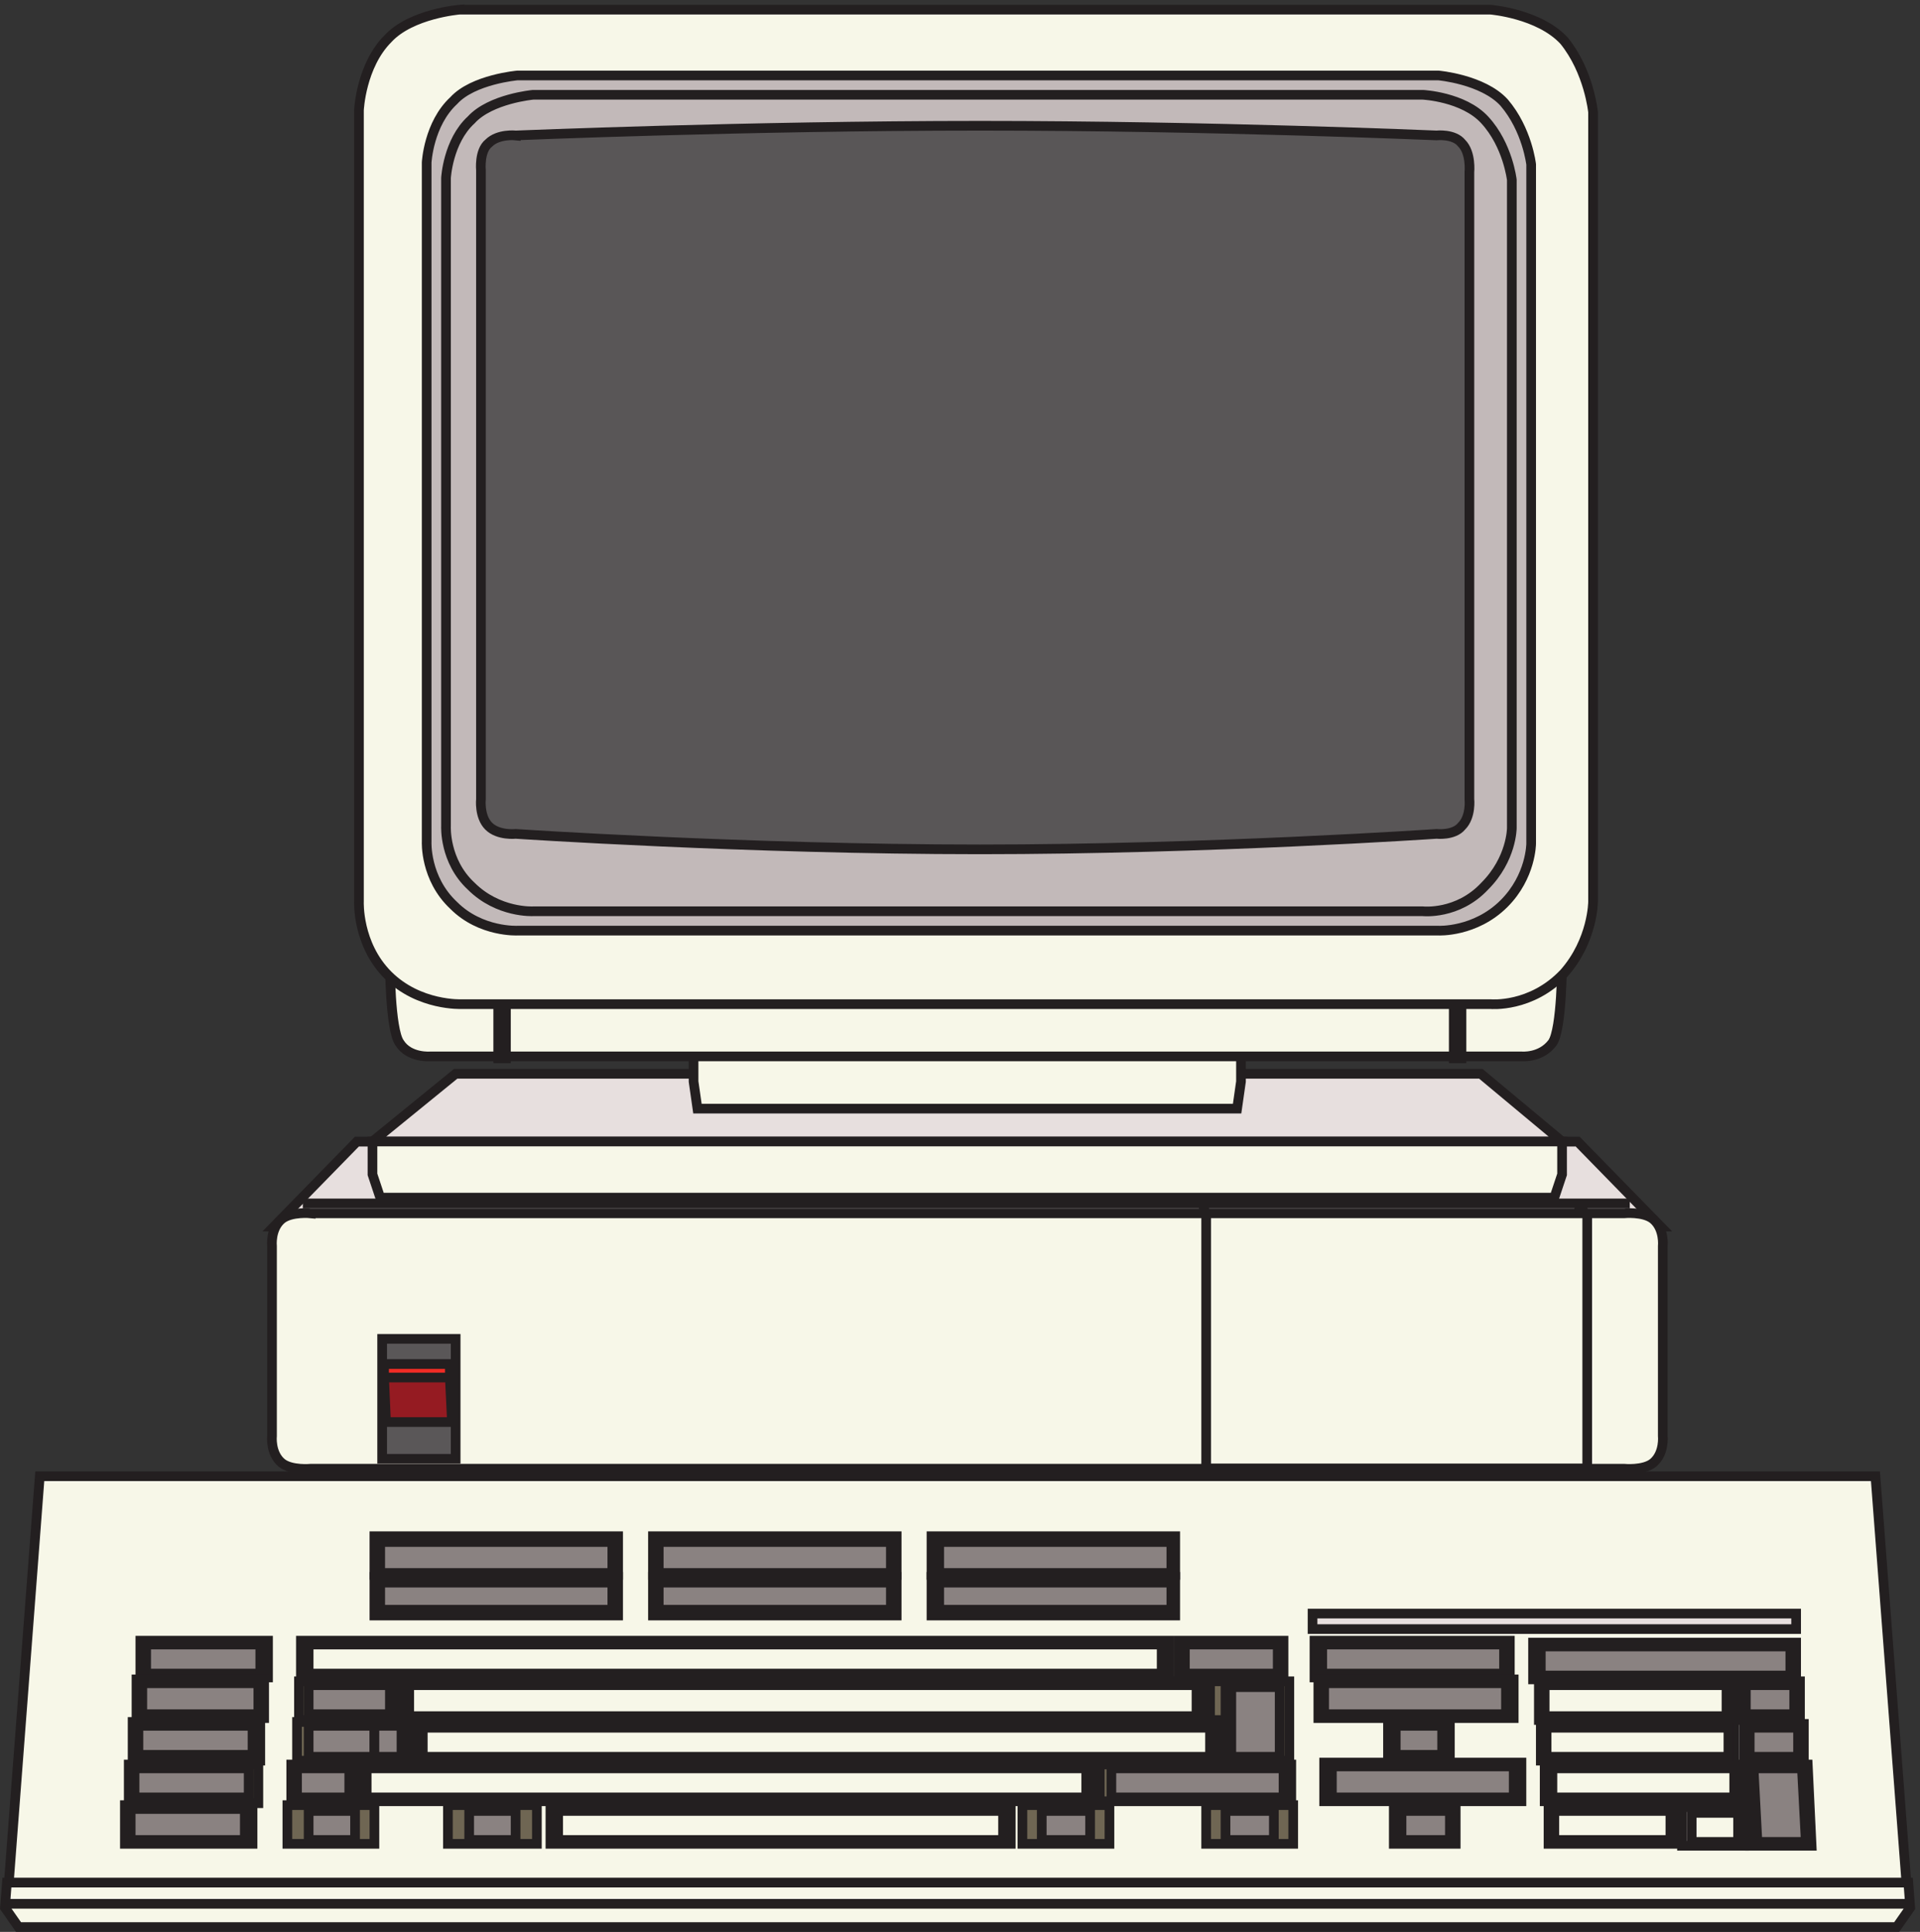 <svg xmlns="http://www.w3.org/2000/svg" xml:space="preserve" width="198.024" height="199.199"><rect width="100%" height="100%" fill="#333333" stroke="none"/><path d="m276.332 612.164-64.5-66H1287.33l-64.5 66H276.332" style="fill:#e7dfde;fill-opacity:1;fill-rule:evenodd;stroke:none" transform="matrix(.133 0 0 -.133 .068 199.121)"/><path d="m276.332 612.164-64.5-66H1287.33l-64.5 66z" style="fill:none;stroke:#231f20;stroke-width:7.5;stroke-linecap:butt;stroke-linejoin:miter;stroke-miterlimit:10;stroke-dasharray:none;stroke-opacity:1" transform="matrix(.133 0 0 -.133 .068 199.121)"/><path d="m1147.83 664.664 63-52.5H288.332l64.5 52.5h794.998" style="fill:#e7dfde;fill-opacity:1;fill-rule:evenodd;stroke:none" transform="matrix(.133 0 0 -.133 .068 199.121)"/><path d="m1147.83 664.664 63-52.5H288.332l64.5 52.5z" style="fill:none;stroke:#231f20;stroke-width:7.5;stroke-linecap:butt;stroke-linejoin:miter;stroke-miterlimit:10;stroke-dasharray:none;stroke-opacity:1" transform="matrix(.133 0 0 -.133 .068 199.121)"/><path d="M288.332 612.164v-25.5l6-18h910.498l6 18v25.5H288.332" style="fill:#f7f7e8;fill-opacity:1;fill-rule:evenodd;stroke:none" transform="matrix(.133 0 0 -.133 .068 199.121)"/><path d="M288.332 612.164v-25.5l6-18h910.498l6 18v25.5z" style="fill:none;stroke:#231f20;stroke-width:7.5;stroke-linecap:butt;stroke-linejoin:miter;stroke-miterlimit:10;stroke-dasharray:none;stroke-opacity:1" transform="matrix(.133 0 0 -.133 .068 199.121)"/><path d="M537.332 688.664v-30l3-21h418.5l3 21v30h-424.5" style="fill:#f7f7e8;fill-opacity:1;fill-rule:evenodd;stroke:none" transform="matrix(.133 0 0 -.133 .068 199.121)"/><path d="M537.332 688.664v-30l3-21h418.5l3 21v30z" style="fill:none;stroke:#231f20;stroke-width:7.5;stroke-linecap:butt;stroke-linejoin:miter;stroke-miterlimit:10;stroke-dasharray:none;stroke-opacity:1" transform="matrix(.133 0 0 -.133 .068 199.121)"/><path d="M1210.83 751.664s0-52.5-7.5-63c-9-12-24-10.5-24-10.5H333.332s-16.5-1.5-24 10.5c-7.5 10.5-7.5 63-7.5 63" style="fill:#f7f7e8;fill-opacity:1;fill-rule:evenodd;stroke:none" transform="matrix(.133 0 0 -.133 .068 199.121)"/><path d="M1210.83 751.664s0-52.5-7.5-63c-9-12-24-10.5-24-10.5H333.332s-16.5-1.5-24 10.5c-7.5 10.5-7.5 63-7.5 63z" style="fill:none;stroke:#231f20;stroke-width:7.5;stroke-linecap:butt;stroke-linejoin:miter;stroke-miterlimit:10;stroke-dasharray:none;stroke-opacity:1" transform="matrix(.133 0 0 -.133 .068 199.121)"/><path d="M385.832 751.664h6v-75h-6v75" style="fill:#231f20;fill-opacity:1;fill-rule:evenodd;stroke:none" transform="matrix(.133 0 0 -.133 .068 199.121)"/><path d="M385.832 751.664h6v-75h-6z" style="fill:none;stroke:#231f20;stroke-width:7.5;stroke-linecap:butt;stroke-linejoin:miter;stroke-miterlimit:10;stroke-dasharray:none;stroke-opacity:1" transform="matrix(.133 0 0 -.133 .068 199.121)"/><path d="M1126.83 751.664h6v-75h-6v75" style="fill:#231f20;fill-opacity:1;fill-rule:evenodd;stroke:none" transform="matrix(.133 0 0 -.133 .068 199.121)"/><path d="M1126.83 751.664h6v-75h-6z" style="fill:none;stroke:#231f20;stroke-width:7.5;stroke-linecap:butt;stroke-linejoin:miter;stroke-miterlimit:10;stroke-dasharray:none;stroke-opacity:1" transform="matrix(.133 0 0 -.133 .068 199.121)"/><path d="M355.852 1489.66h799.498s37.5-3 57-24c19.5-24 22.5-55.5 22.5-55.5v-612s0-30-22.5-55.5c-25.5-27-57-24-57-24H357.352s-33-1.5-57 22.5-22.5 57-22.5 57v613.5s1.5 34.5 22.5 55.5c18 19.5 55.5 22.5 55.5 22.5" style="fill:#f7f7e8;fill-opacity:1;fill-rule:evenodd;stroke:none" transform="matrix(.133 0 0 -.133 .068 199.121)"/><path d="M355.852 1489.66h799.498s37.5-3 57-24c19.5-24 22.5-55.5 22.5-55.5v-612s0-30-22.5-55.5c-25.5-27-57-24-57-24H357.352s-33-1.5-57 22.5-22.5 57-22.5 57v613.5s1.5 34.5 22.5 55.5c18 19.5 55.5 22.5 55.5 22.5z" style="fill:none;stroke:#231f20;stroke-width:7.5;stroke-linecap:butt;stroke-linejoin:miter;stroke-miterlimit:10;stroke-dasharray:none;stroke-opacity:1" transform="matrix(.133 0 0 -.133 .068 199.121)"/><path d="M400.855 1438.66h714.005s34.5-3 51-21c18-21 21-48 21-48v-526.5s0-25.5-21-46.5c-22.5-22.5-51-21-51-21H400.855s-28.5-1.5-49.5 19.5c-22.5 21-21 49.5-21 49.5v526.5s1.5 30 21 48c15 16.5 49.5 19.5 49.5 19.5" style="fill:#c2b9b9;fill-opacity:1;fill-rule:evenodd;stroke:none" transform="matrix(.133 0 0 -.133 .068 199.121)"/><path d="M400.855 1438.66h714.005s34.5-3 51-21c18-21 21-48 21-48v-526.5s0-25.5-21-46.5c-22.5-22.5-51-21-51-21H400.855s-28.5-1.5-49.5 19.5c-22.5 21-21 49.5-21 49.5v526.5s1.5 30 21 48c15 16.5 49.5 19.5 49.5 19.5z" style="fill:none;stroke:#231f20;stroke-width:7.5;stroke-linecap:butt;stroke-linejoin:miter;stroke-miterlimit:10;stroke-dasharray:none;stroke-opacity:1" transform="matrix(.133 0 0 -.133 .068 199.121)"/><path d="M412.855 1423.66h690.005s31.5-1.5 48-19.5c18-19.5 21-46.5 21-46.5v-502.5s0-24-21-45c-21-22.5-48-19.5-48-19.5H412.855s-27-1.5-48 19.5c-21 19.5-19.5 46.5-19.5 46.5v502.5s1.5 28.5 19.5 45c15 16.5 48 19.5 48 19.5z" style="fill:none;stroke:#231f20;stroke-width:7.5;stroke-linecap:butt;stroke-linejoin:miter;stroke-miterlimit:10;stroke-dasharray:none;stroke-opacity:1" transform="matrix(.133 0 0 -.133 .068 199.121)"/><path d="M399.457 1392.16s179.996 7.5 359.996 7.5c178.5 0 353.997-7.5 353.997-7.5s13.5 1.5 19.51-6c7.5-7.5 6-22.5 6-22.5v-486s1.5-13.5-6-21c-6.01-7.5-19.51-6-19.51-6s-176.997-12-353.997-12c-180 0-359.996 12-359.996 12s-13.5-1.5-21 6-6 21-6 21v487.5s-1.5 15 6 21c7.5 7.5 21 6 21 6" style="fill:#595657;fill-opacity:1;fill-rule:evenodd;stroke:none" transform="matrix(.133 0 0 -.133 .068 199.121)"/><path d="M399.457 1392.16s179.996 7.5 359.996 7.5c178.5 0 353.997-7.5 353.997-7.5s13.5 1.5 19.51-6c7.5-7.5 6-22.5 6-22.5v-486s1.5-13.5-6-21c-6.01-7.5-19.51-6-19.51-6s-176.997-12-353.997-12c-180 0-359.996 12-359.996 12s-13.5-1.5-21 6-6 21-6 21v487.5s-1.5 15 6 21c7.5 7.5 21 6 21 6z" style="fill:none;stroke:#231f20;stroke-width:7.5;stroke-linecap:butt;stroke-linejoin:miter;stroke-miterlimit:10;stroke-dasharray:none;stroke-opacity:1" transform="matrix(.133 0 0 -.133 .068 199.121)"/><path d="M240.426 556.496H1258.92s15 1.5 22.5-4.5c9-7.5 7.5-21 7.5-21v-147s1.5-13.5-7.5-21c-7.5-6-22.5-4.5-22.5-4.5H240.426s-15-1.5-22.5 4.5c-9 7.5-7.5 21-7.5 21v147s-1.5 13.5 7.5 21c7.5 6 22.5 4.5 22.5 4.5" style="fill:#f7f7e8;fill-opacity:1;fill-rule:evenodd;stroke:none" transform="matrix(.133 0 0 -.133 .068 199.121)"/><path d="M240.426 556.496H1258.92s15 1.5 22.5-4.5c9-7.5 7.5-21 7.5-21v-147s1.5-13.5-7.5-21c-7.5-6-22.5-4.5-22.5-4.5H240.426s-15-1.5-22.5 4.5c-9 7.5-7.5 21-7.5 21v147s-1.5 13.5 7.5 21c7.5 6 22.5 4.5 22.5 4.5z" style="fill:none;stroke:#231f20;stroke-width:7.5;stroke-linecap:butt;stroke-linejoin:miter;stroke-miterlimit:10;stroke-dasharray:none;stroke-opacity:1" transform="matrix(.133 0 0 -.133 .068 199.121)"/><path d="m4.832 37.664-1.5-19.5 10.5-15H1470.33l10.5 15-1.5 19.5H4.832" style="fill:#f7f7e8;fill-opacity:1;fill-rule:evenodd;stroke:none" transform="matrix(.133 0 0 -.133 .068 199.121)"/><path d="m4.832 37.664-1.5-19.5 10.5-15H1470.33l10.5 15-1.5 19.5zm-1.5-16.5H1480.83" style="fill:none;stroke:#231f20;stroke-width:7.5;stroke-linecap:butt;stroke-linejoin:miter;stroke-miterlimit:10;stroke-dasharray:none;stroke-opacity:1" transform="matrix(.133 0 0 -.133 .068 199.121)"/><path d="m30.332 352.664-24-315H1477.83l-24 315H30.332" style="fill:#f7f7e8;fill-opacity:1;fill-rule:evenodd;stroke:none" transform="matrix(.133 0 0 -.133 .068 199.121)"/><path d="m30.332 352.664-24-315H1477.83l-24 315z" style="fill:none;stroke:#231f20;stroke-width:7.5;stroke-linecap:butt;stroke-linejoin:miter;stroke-miterlimit:10;stroke-dasharray:none;stroke-opacity:1" transform="matrix(.133 0 0 -.133 .068 199.121)"/><path d="M108.332 196.664h99v28.5h-99v-28.5" style="fill:#6f6653;fill-opacity:1;fill-rule:evenodd;stroke:none" transform="matrix(.133 0 0 -.133 .068 199.121)"/><path d="M108.332 196.664h99v28.5h-99z" style="fill:none;stroke:#231f20;stroke-width:7.5;stroke-linecap:butt;stroke-linejoin:miter;stroke-miterlimit:10;stroke-dasharray:none;stroke-opacity:1" transform="matrix(.133 0 0 -.133 .068 199.121)"/><path d="M112.832 199.664h88.5v22.5h-88.5v-22.5" style="fill:#8a8281;fill-opacity:1;fill-rule:evenodd;stroke:none" transform="matrix(.133 0 0 -.133 .068 199.121)"/><path d="M112.832 199.664h88.5v22.5h-88.5z" style="fill:none;stroke:#231f20;stroke-width:7.5;stroke-linecap:butt;stroke-linejoin:miter;stroke-miterlimit:10;stroke-dasharray:none;stroke-opacity:1" transform="matrix(.133 0 0 -.133 .068 199.121)"/><path d="M231.332 163.664h75v30h-75v-30" style="fill:#6f6653;fill-opacity:1;fill-rule:evenodd;stroke:none" transform="matrix(.133 0 0 -.133 .068 199.121)"/><path d="M231.332 163.664h75v30h-75z" style="fill:none;stroke:#231f20;stroke-width:7.5;stroke-linecap:butt;stroke-linejoin:miter;stroke-miterlimit:10;stroke-dasharray:none;stroke-opacity:1" transform="matrix(.133 0 0 -.133 .068 199.121)"/><path d="M238.832 168.164h63v22.5h-63v-22.5" style="fill:#8a8281;fill-opacity:1;fill-rule:evenodd;stroke:none" transform="matrix(.133 0 0 -.133 .068 199.121)"/><path d="M238.832 168.164h63v22.5h-63z" style="fill:none;stroke:#231f20;stroke-width:7.5;stroke-linecap:butt;stroke-linejoin:miter;stroke-miterlimit:10;stroke-dasharray:none;stroke-opacity:1" transform="matrix(.133 0 0 -.133 .068 199.121)"/><path d="M229.832 132.164h87v30h-87v-30" style="fill:#6f6653;fill-opacity:1;fill-rule:evenodd;stroke:none" transform="matrix(.133 0 0 -.133 .068 199.121)"/><path d="M229.832 132.164h87v30h-87z" style="fill:none;stroke:#231f20;stroke-width:7.5;stroke-linecap:butt;stroke-linejoin:miter;stroke-miterlimit:10;stroke-dasharray:none;stroke-opacity:1" transform="matrix(.133 0 0 -.133 .068 199.121)"/><path d="M238.832 135.164h51v24h-51v-24" style="fill:#8a8281;fill-opacity:1;fill-rule:evenodd;stroke:none" transform="matrix(.133 0 0 -.133 .068 199.121)"/><path d="M238.832 135.164h51v24h-51z" style="fill:none;stroke:#231f20;stroke-width:7.5;stroke-linecap:butt;stroke-linejoin:miter;stroke-miterlimit:10;stroke-dasharray:none;stroke-opacity:1" transform="matrix(.133 0 0 -.133 .068 199.121)"/><path d="M289.832 135.164h21v24h-21v-24" style="fill:#8a8281;fill-opacity:1;fill-rule:evenodd;stroke:none" transform="matrix(.133 0 0 -.133 .068 199.121)"/><path d="M289.832 135.164h21v24h-21z" style="fill:none;stroke:#231f20;stroke-width:7.5;stroke-linecap:butt;stroke-linejoin:miter;stroke-miterlimit:10;stroke-dasharray:none;stroke-opacity:1" transform="matrix(.133 0 0 -.133 .068 199.121)"/><path d="M225.332 100.664h49.5v28.5h-49.5v-28.5" style="fill:#6f6653;fill-opacity:1;fill-rule:evenodd;stroke:none" transform="matrix(.133 0 0 -.133 .068 199.121)"/><path d="M225.332 100.664h49.5v28.5h-49.5z" style="fill:none;stroke:#231f20;stroke-width:7.5;stroke-linecap:butt;stroke-linejoin:miter;stroke-miterlimit:10;stroke-dasharray:none;stroke-opacity:1" transform="matrix(.133 0 0 -.133 .068 199.121)"/><path d="M229.832 103.664h40.5v22.5h-40.5v-22.5" style="fill:#8a8281;fill-opacity:1;fill-rule:evenodd;stroke:none" transform="matrix(.133 0 0 -.133 .068 199.121)"/><path d="M229.832 103.664h40.5v22.5h-40.5z" style="fill:none;stroke:#231f20;stroke-width:7.5;stroke-linecap:butt;stroke-linejoin:miter;stroke-miterlimit:10;stroke-dasharray:none;stroke-opacity:1" transform="matrix(.133 0 0 -.133 .068 199.121)"/><path d="M222.332 67.664h67.5v30h-67.5v-30" style="fill:#6f6653;fill-opacity:1;fill-rule:evenodd;stroke:none" transform="matrix(.133 0 0 -.133 .068 199.121)"/><path d="M222.332 67.664h67.5v30h-67.5z" style="fill:none;stroke:#231f20;stroke-width:7.5;stroke-linecap:butt;stroke-linejoin:miter;stroke-miterlimit:10;stroke-dasharray:none;stroke-opacity:1" transform="matrix(.133 0 0 -.133 .068 199.121)"/><path d="M238.832 70.664h36v22.5h-36v-22.5" style="fill:#8a8281;fill-opacity:1;fill-rule:evenodd;stroke:none" transform="matrix(.133 0 0 -.133 .068 199.121)"/><path d="M238.832 70.664h36v22.5h-36z" style="fill:none;stroke:#231f20;stroke-width:7.5;stroke-linecap:butt;stroke-linejoin:miter;stroke-miterlimit:10;stroke-dasharray:none;stroke-opacity:1" transform="matrix(.133 0 0 -.133 .068 199.121)"/><path d="M346.832 67.664h69v30h-69v-30" style="fill:#6f6653;fill-opacity:1;fill-rule:evenodd;stroke:none" transform="matrix(.133 0 0 -.133 .068 199.121)"/><path d="M346.832 67.664h69v30h-69z" style="fill:none;stroke:#231f20;stroke-width:7.5;stroke-linecap:butt;stroke-linejoin:miter;stroke-miterlimit:10;stroke-dasharray:none;stroke-opacity:1" transform="matrix(.133 0 0 -.133 .068 199.121)"/><path d="M363.332 70.664h36v22.5h-36v-22.5" style="fill:#8a8281;fill-opacity:1;fill-rule:evenodd;stroke:none" transform="matrix(.133 0 0 -.133 .068 199.121)"/><path d="M363.332 70.664h36v22.5h-36z" style="fill:none;stroke:#231f20;stroke-width:7.5;stroke-linecap:butt;stroke-linejoin:miter;stroke-miterlimit:10;stroke-dasharray:none;stroke-opacity:1" transform="matrix(.133 0 0 -.133 .068 199.121)"/><path d="M426.332 67.664h357v30h-357v-30" style="fill:#e7dfde;fill-opacity:1;fill-rule:evenodd;stroke:none" transform="matrix(.133 0 0 -.133 .068 199.121)"/><path d="M426.332 67.664h357v30h-357z" style="fill:none;stroke:#231f20;stroke-width:7.5;stroke-linecap:butt;stroke-linejoin:miter;stroke-miterlimit:10;stroke-dasharray:none;stroke-opacity:1" transform="matrix(.133 0 0 -.133 .068 199.121)"/><path d="M432.332 70.664h345v22.5h-345v-22.5" style="fill:#f7f7e8;fill-opacity:1;fill-rule:evenodd;stroke:none" transform="matrix(.133 0 0 -.133 .068 199.121)"/><path d="M432.332 70.664h345v22.5h-345z" style="fill:none;stroke:#231f20;stroke-width:7.5;stroke-linecap:butt;stroke-linejoin:miter;stroke-miterlimit:10;stroke-dasharray:none;stroke-opacity:1" transform="matrix(.133 0 0 -.133 .068 199.121)"/><path d="M792.332 67.664h67.5v30h-67.5v-30" style="fill:#6f6653;fill-opacity:1;fill-rule:evenodd;stroke:none" transform="matrix(.133 0 0 -.133 .068 199.121)"/><path d="M792.332 67.664h67.5v30h-67.5z" style="fill:none;stroke:#231f20;stroke-width:7.5;stroke-linecap:butt;stroke-linejoin:miter;stroke-miterlimit:10;stroke-dasharray:none;stroke-opacity:1" transform="matrix(.133 0 0 -.133 .068 199.121)"/><path d="M807.332 70.664h37.5v22.5h-37.5v-22.5" style="fill:#8a8281;fill-opacity:1;fill-rule:evenodd;stroke:none" transform="matrix(.133 0 0 -.133 .068 199.121)"/><path d="M807.332 70.664h37.5v22.5h-37.5z" style="fill:none;stroke:#231f20;stroke-width:7.5;stroke-linecap:butt;stroke-linejoin:miter;stroke-miterlimit:10;stroke-dasharray:none;stroke-opacity:1" transform="matrix(.133 0 0 -.133 .068 199.121)"/><path d="M913.832 196.664h81v28.5h-81v-28.5" style="fill:#6f6653;fill-opacity:1;fill-rule:evenodd;stroke:none" transform="matrix(.133 0 0 -.133 .068 199.121)"/><path d="M913.832 196.664h81v28.5h-81z" style="fill:none;stroke:#231f20;stroke-width:7.5;stroke-linecap:butt;stroke-linejoin:miter;stroke-miterlimit:10;stroke-dasharray:none;stroke-opacity:1" transform="matrix(.133 0 0 -.133 .068 199.121)"/><path d="M918.332 199.664h72v22.5h-72v-22.5" style="fill:#8a8281;fill-opacity:1;fill-rule:evenodd;stroke:none" transform="matrix(.133 0 0 -.133 .068 199.121)"/><path d="M918.332 199.664h72v22.5h-72z" style="fill:none;stroke:#231f20;stroke-width:7.5;stroke-linecap:butt;stroke-linejoin:miter;stroke-miterlimit:10;stroke-dasharray:none;stroke-opacity:1" transform="matrix(.133 0 0 -.133 .068 199.121)"/><path d="M999.332 132.164v61.5h-49.5v-61.5h49.5" style="fill:#6f6653;fill-opacity:1;fill-rule:evenodd;stroke:none" transform="matrix(.133 0 0 -.133 .068 199.121)"/><path d="M999.332 132.164v61.5h-49.5v-61.5z" style="fill:none;stroke:#231f20;stroke-width:7.5;stroke-linecap:butt;stroke-linejoin:miter;stroke-miterlimit:10;stroke-dasharray:none;stroke-opacity:1" transform="matrix(.133 0 0 -.133 .068 199.121)"/><path d="M991.832 135.164v54h-37.5v-54h37.5" style="fill:#8a8281;fill-opacity:1;fill-rule:evenodd;stroke:none" transform="matrix(.133 0 0 -.133 .068 199.121)"/><path d="M991.832 135.164v54h-37.5v-54z" style="fill:none;stroke:#231f20;stroke-width:7.5;stroke-linecap:butt;stroke-linejoin:miter;stroke-miterlimit:10;stroke-dasharray:none;stroke-opacity:1" transform="matrix(.133 0 0 -.133 .068 199.121)"/><path d="M937.832 193.664h12v-30h-12v30" style="fill:#6f6653;fill-opacity:1;fill-rule:evenodd;stroke:none" transform="matrix(.133 0 0 -.133 .068 199.121)"/><path d="M937.832 193.664h12v-30h-12z" style="fill:none;stroke:#231f20;stroke-width:7.5;stroke-linecap:butt;stroke-linejoin:miter;stroke-miterlimit:10;stroke-dasharray:none;stroke-opacity:1" transform="matrix(.133 0 0 -.133 .068 199.121)"/><path d="M852.332 100.664h148.498v28.5H852.332v-28.5" style="fill:#6f6653;fill-opacity:1;fill-rule:evenodd;stroke:none" transform="matrix(.133 0 0 -.133 .068 199.121)"/><path d="M852.332 100.664h148.498v28.5H852.332Z" style="fill:none;stroke:#231f20;stroke-width:7.5;stroke-linecap:butt;stroke-linejoin:miter;stroke-miterlimit:10;stroke-dasharray:none;stroke-opacity:1" transform="matrix(.133 0 0 -.133 .068 199.121)"/><path d="M861.332 103.664h133.5v22.5h-133.5v-22.5" style="fill:#8a8281;fill-opacity:1;fill-rule:evenodd;stroke:none" transform="matrix(.133 0 0 -.133 .068 199.121)"/><path d="M861.332 103.664h133.5v22.5h-133.5z" style="fill:none;stroke:#231f20;stroke-width:7.5;stroke-linecap:butt;stroke-linejoin:miter;stroke-miterlimit:10;stroke-dasharray:none;stroke-opacity:1" transform="matrix(.133 0 0 -.133 .068 199.121)"/><path d="M934.832 67.664h67.498v30h-67.498v-30" style="fill:#6f6653;fill-opacity:1;fill-rule:evenodd;stroke:none" transform="matrix(.133 0 0 -.133 .068 199.121)"/><path d="M934.832 67.664h67.498v30h-67.498z" style="fill:none;stroke:#231f20;stroke-width:7.5;stroke-linecap:butt;stroke-linejoin:miter;stroke-miterlimit:10;stroke-dasharray:none;stroke-opacity:1" transform="matrix(.133 0 0 -.133 .068 199.121)"/><path d="M949.832 70.664h37.5v22.5h-37.5v-22.5" style="fill:#8a8281;fill-opacity:1;fill-rule:evenodd;stroke:none" transform="matrix(.133 0 0 -.133 .068 199.121)"/><path d="M949.832 70.664h37.5v22.5h-37.5z" style="fill:none;stroke:#231f20;stroke-width:7.5;stroke-linecap:butt;stroke-linejoin:miter;stroke-miterlimit:10;stroke-dasharray:none;stroke-opacity:1" transform="matrix(.133 0 0 -.133 .068 199.121)"/><path d="M1170.33 225.164h-151.5v-28.5h151.5v28.5" style="fill:#6f6653;fill-opacity:1;fill-rule:evenodd;stroke:none" transform="matrix(.133 0 0 -.133 .068 199.121)"/><path d="M1170.33 225.164h-151.5v-28.5h151.5z" style="fill:none;stroke:#231f20;stroke-width:7.5;stroke-linecap:butt;stroke-linejoin:miter;stroke-miterlimit:10;stroke-dasharray:none;stroke-opacity:1" transform="matrix(.133 0 0 -.133 .068 199.121)"/><path d="M1165.83 222.164h-141v-22.5h141v22.5" style="fill:#8a8281;fill-opacity:1;fill-rule:evenodd;stroke:none" transform="matrix(.133 0 0 -.133 .068 199.121)"/><path d="M1165.83 222.164h-141v-22.5h141z" style="fill:none;stroke:#231f20;stroke-width:7.5;stroke-linecap:butt;stroke-linejoin:miter;stroke-miterlimit:10;stroke-dasharray:none;stroke-opacity:1" transform="matrix(.133 0 0 -.133 .068 199.121)"/><path d="M1123.83 162.164h-48v-30h48v30" style="fill:#6f6653;fill-opacity:1;fill-rule:evenodd;stroke:none" transform="matrix(.133 0 0 -.133 .068 199.121)"/><path d="M1123.83 162.164h-48v-30h48z" style="fill:none;stroke:#231f20;stroke-width:7.5;stroke-linecap:butt;stroke-linejoin:miter;stroke-miterlimit:10;stroke-dasharray:none;stroke-opacity:1" transform="matrix(.133 0 0 -.133 .068 199.121)"/><path d="M1117.83 159.164h-36v-22.5h36v22.5" style="fill:#8a8281;fill-opacity:1;fill-rule:evenodd;stroke:none" transform="matrix(.133 0 0 -.133 .068 199.121)"/><path d="M1117.83 159.164h-36v-22.5h36z" style="fill:none;stroke:#231f20;stroke-width:7.5;stroke-linecap:butt;stroke-linejoin:miter;stroke-miterlimit:10;stroke-dasharray:none;stroke-opacity:1" transform="matrix(.133 0 0 -.133 .068 199.121)"/><path d="M1128.33 97.664h-48v-30h48v30" style="fill:#6f6653;fill-opacity:1;fill-rule:evenodd;stroke:none" transform="matrix(.133 0 0 -.133 .068 199.121)"/><path d="M1128.33 97.664h-48v-30h48z" style="fill:none;stroke:#231f20;stroke-width:7.5;stroke-linecap:butt;stroke-linejoin:miter;stroke-miterlimit:10;stroke-dasharray:none;stroke-opacity:1" transform="matrix(.133 0 0 -.133 .068 199.121)"/><path d="M1123.83 93.164h-37.5v-22.5h37.5v22.5" style="fill:#8a8281;fill-opacity:1;fill-rule:evenodd;stroke:none" transform="matrix(.133 0 0 -.133 .068 199.121)"/><path d="M1123.83 93.164h-37.5v-22.5h37.5z" style="fill:none;stroke:#231f20;stroke-width:7.5;stroke-linecap:butt;stroke-linejoin:miter;stroke-miterlimit:10;stroke-dasharray:none;stroke-opacity:1" transform="matrix(.133 0 0 -.133 .068 199.121)"/><path d="M1392.33 223.664h-204v-28.5h204v28.5" style="fill:#6f6653;fill-opacity:1;fill-rule:evenodd;stroke:none" transform="matrix(.133 0 0 -.133 .068 199.121)"/><path d="M1392.33 223.664h-204v-28.5h204z" style="fill:none;stroke:#231f20;stroke-width:7.5;stroke-linecap:butt;stroke-linejoin:miter;stroke-miterlimit:10;stroke-dasharray:none;stroke-opacity:1" transform="matrix(.133 0 0 -.133 .068 199.121)"/><path d="M1387.83 220.664h-193.5v-22.5h193.5v22.5" style="fill:#8a8281;fill-opacity:1;fill-rule:evenodd;stroke:none" transform="matrix(.133 0 0 -.133 .068 199.121)"/><path d="M1387.83 220.664h-193.5v-22.5h193.5z" style="fill:none;stroke:#231f20;stroke-width:7.5;stroke-linecap:butt;stroke-linejoin:miter;stroke-miterlimit:10;stroke-dasharray:none;stroke-opacity:1" transform="matrix(.133 0 0 -.133 .068 199.121)"/><path d="M1395.33 193.664h-46.5v-30h46.5v30" style="fill:#6f6653;fill-opacity:1;fill-rule:evenodd;stroke:none" transform="matrix(.133 0 0 -.133 .068 199.121)"/><path d="M1395.33 193.664h-46.5v-30h46.5z" style="fill:none;stroke:#231f20;stroke-width:7.5;stroke-linecap:butt;stroke-linejoin:miter;stroke-miterlimit:10;stroke-dasharray:none;stroke-opacity:1" transform="matrix(.133 0 0 -.133 .068 199.121)"/><path d="M1390.83 190.664h-37.5v-22.5h37.5v22.5" style="fill:#8a8281;fill-opacity:1;fill-rule:evenodd;stroke:none" transform="matrix(.133 0 0 -.133 .068 199.121)"/><path d="M1390.83 190.664h-37.5v-22.5h37.5z" style="fill:none;stroke:#231f20;stroke-width:7.5;stroke-linecap:butt;stroke-linejoin:miter;stroke-miterlimit:10;stroke-dasharray:none;stroke-opacity:1" transform="matrix(.133 0 0 -.133 .068 199.121)"/><path d="M1351.83 96.164h-48v-30h48v30" style="fill:#e7dfde;fill-opacity:1;fill-rule:evenodd;stroke:none" transform="matrix(.133 0 0 -.133 .068 199.121)"/><path d="M1351.83 96.164h-48v-30h48z" style="fill:none;stroke:#231f20;stroke-width:7.5;stroke-linecap:butt;stroke-linejoin:miter;stroke-miterlimit:10;stroke-dasharray:none;stroke-opacity:1" transform="matrix(.133 0 0 -.133 .068 199.121)"/><path d="M1347.33 91.664h-36v-22.5h36v22.5" style="fill:#f7f7e8;fill-opacity:1;fill-rule:evenodd;stroke:none" transform="matrix(.133 0 0 -.133 .068 199.121)"/><path d="M1347.33 91.664h-36v-22.5h36z" style="fill:none;stroke:#231f20;stroke-width:7.5;stroke-linecap:butt;stroke-linejoin:miter;stroke-miterlimit:10;stroke-dasharray:none;stroke-opacity:1" transform="matrix(.133 0 0 -.133 .068 199.121)"/><path d="m1353.33 129.164 3-63h48l-3 63h-48" style="fill:#6f6653;fill-opacity:1;fill-rule:evenodd;stroke:none" transform="matrix(.133 0 0 -.133 .068 199.121)"/><path d="m1353.33 129.164 3-63h48l-3 63z" style="fill:none;stroke:#231f20;stroke-width:7.5;stroke-linecap:butt;stroke-linejoin:miter;stroke-miterlimit:10;stroke-dasharray:none;stroke-opacity:1" transform="matrix(.133 0 0 -.133 .068 199.121)"/><path d="m1359.33 126.164 3-57h37.5l-3 57h-37.5" style="fill:#8a8281;fill-opacity:1;fill-rule:evenodd;stroke:none" transform="matrix(.133 0 0 -.133 .068 199.121)"/><path d="m1359.33 126.164 3-57h37.5l-3 57z" style="fill:none;stroke:#231f20;stroke-width:7.5;stroke-linecap:butt;stroke-linejoin:miter;stroke-miterlimit:10;stroke-dasharray:none;stroke-opacity:1" transform="matrix(.133 0 0 -.133 .068 199.121)"/><path d="M105.332 165.164h99v30h-99v-30" style="fill:#6f6653;fill-opacity:1;fill-rule:evenodd;stroke:none" transform="matrix(.133 0 0 -.133 .068 199.121)"/><path d="M105.332 165.164h99v30h-99z" style="fill:none;stroke:#231f20;stroke-width:7.5;stroke-linecap:butt;stroke-linejoin:miter;stroke-miterlimit:10;stroke-dasharray:none;stroke-opacity:1" transform="matrix(.133 0 0 -.133 .068 199.121)"/><path d="M109.832 168.164h90v24h-90v-24" style="fill:#8a8281;fill-opacity:1;fill-rule:evenodd;stroke:none" transform="matrix(.133 0 0 -.133 .068 199.121)"/><path d="M109.832 168.164h90v24h-90z" style="fill:none;stroke:#231f20;stroke-width:7.5;stroke-linecap:butt;stroke-linejoin:miter;stroke-miterlimit:10;stroke-dasharray:none;stroke-opacity:1" transform="matrix(.133 0 0 -.133 .068 199.121)"/><path d="M102.332 132.164h99v30h-99v-30" style="fill:#6f6653;fill-opacity:1;fill-rule:evenodd;stroke:none" transform="matrix(.133 0 0 -.133 .068 199.121)"/><path d="M102.332 132.164h99v30h-99z" style="fill:none;stroke:#231f20;stroke-width:7.5;stroke-linecap:butt;stroke-linejoin:miter;stroke-miterlimit:10;stroke-dasharray:none;stroke-opacity:1" transform="matrix(.133 0 0 -.133 .068 199.121)"/><path d="M106.832 136.664h88.5v22.5h-88.5v-22.5" style="fill:#8a8281;fill-opacity:1;fill-rule:evenodd;stroke:none" transform="matrix(.133 0 0 -.133 .068 199.121)"/><path d="M106.832 136.664h88.5v22.5h-88.5z" style="fill:none;stroke:#231f20;stroke-width:7.5;stroke-linecap:butt;stroke-linejoin:miter;stroke-miterlimit:10;stroke-dasharray:none;stroke-opacity:1" transform="matrix(.133 0 0 -.133 .068 199.121)"/><path d="M99.332 99.164h100.5v30h-100.5v-30" style="fill:#6f6653;fill-opacity:1;fill-rule:evenodd;stroke:none" transform="matrix(.133 0 0 -.133 .068 199.121)"/><path d="M99.332 99.164h100.5v30h-100.5z" style="fill:none;stroke:#231f20;stroke-width:7.5;stroke-linecap:butt;stroke-linejoin:miter;stroke-miterlimit:10;stroke-dasharray:none;stroke-opacity:1" transform="matrix(.133 0 0 -.133 .068 199.121)"/><path d="M103.832 103.664h88.5v22.5h-88.5v-22.5" style="fill:#8a8281;fill-opacity:1;fill-rule:evenodd;stroke:none" transform="matrix(.133 0 0 -.133 .068 199.121)"/><path d="M103.832 103.664h88.5v22.5h-88.5z" style="fill:none;stroke:#231f20;stroke-width:7.5;stroke-linecap:butt;stroke-linejoin:miter;stroke-miterlimit:10;stroke-dasharray:none;stroke-opacity:1" transform="matrix(.133 0 0 -.133 .068 199.121)"/><path d="M96.332 67.664h99v30h-99v-30" style="fill:#6f6653;fill-opacity:1;fill-rule:evenodd;stroke:none" transform="matrix(.133 0 0 -.133 .068 199.121)"/><path d="M96.332 67.664h99v30h-99z" style="fill:none;stroke:#231f20;stroke-width:7.5;stroke-linecap:butt;stroke-linejoin:miter;stroke-miterlimit:10;stroke-dasharray:none;stroke-opacity:1" transform="matrix(.133 0 0 -.133 .068 199.121)"/><path d="M100.832 70.664h88.5v24h-88.5v-24" style="fill:#8a8281;fill-opacity:1;fill-rule:evenodd;stroke:none" transform="matrix(.133 0 0 -.133 .068 199.121)"/><path d="M100.832 70.664h88.5v24h-88.5z" style="fill:none;stroke:#231f20;stroke-width:7.5;stroke-linecap:butt;stroke-linejoin:miter;stroke-miterlimit:10;stroke-dasharray:none;stroke-opacity:1" transform="matrix(.133 0 0 -.133 .068 199.121)"/><path d="M289.832 306.164h189v-30h-189v30" style="fill:#6f6653;fill-opacity:1;fill-rule:evenodd;stroke:none" transform="matrix(.133 0 0 -.133 .068 199.121)"/><path d="M289.832 306.164h189v-30h-189z" style="fill:none;stroke:#231f20;stroke-width:7.5;stroke-linecap:butt;stroke-linejoin:miter;stroke-miterlimit:10;stroke-dasharray:none;stroke-opacity:1" transform="matrix(.133 0 0 -.133 .068 199.121)"/><path d="M294.332 301.664h180v-24h-180v24" style="fill:#8a8281;fill-opacity:1;fill-rule:evenodd;stroke:none" transform="matrix(.133 0 0 -.133 .068 199.121)"/><path d="M294.332 301.664h180v-24h-180z" style="fill:none;stroke:#231f20;stroke-width:7.5;stroke-linecap:butt;stroke-linejoin:miter;stroke-miterlimit:10;stroke-dasharray:none;stroke-opacity:1" transform="matrix(.133 0 0 -.133 .068 199.121)"/><path d="M505.832 306.164h189v-30h-189v30" style="fill:#6f6653;fill-opacity:1;fill-rule:evenodd;stroke:none" transform="matrix(.133 0 0 -.133 .068 199.121)"/><path d="M505.832 306.164h189v-30h-189z" style="fill:none;stroke:#231f20;stroke-width:7.5;stroke-linecap:butt;stroke-linejoin:miter;stroke-miterlimit:10;stroke-dasharray:none;stroke-opacity:1" transform="matrix(.133 0 0 -.133 .068 199.121)"/><path d="M510.332 301.664h180v-24h-180v24" style="fill:#8a8281;fill-opacity:1;fill-rule:evenodd;stroke:none" transform="matrix(.133 0 0 -.133 .068 199.121)"/><path d="M510.332 301.664h180v-24h-180z" style="fill:none;stroke:#231f20;stroke-width:7.5;stroke-linecap:butt;stroke-linejoin:miter;stroke-miterlimit:10;stroke-dasharray:none;stroke-opacity:1" transform="matrix(.133 0 0 -.133 .068 199.121)"/><path d="M721.832 306.164h189v-30h-189v30" style="fill:#6f6653;fill-opacity:1;fill-rule:evenodd;stroke:none" transform="matrix(.133 0 0 -.133 .068 199.121)"/><path d="M721.832 306.164h189v-30h-189z" style="fill:none;stroke:#231f20;stroke-width:7.5;stroke-linecap:butt;stroke-linejoin:miter;stroke-miterlimit:10;stroke-dasharray:none;stroke-opacity:1" transform="matrix(.133 0 0 -.133 .068 199.121)"/><path d="M727.832 301.664h180v-24h-180v24" style="fill:#8a8281;fill-opacity:1;fill-rule:evenodd;stroke:none" transform="matrix(.133 0 0 -.133 .068 199.121)"/><path d="M727.832 301.664h180v-24h-180z" style="fill:none;stroke:#231f20;stroke-width:7.5;stroke-linecap:butt;stroke-linejoin:miter;stroke-miterlimit:10;stroke-dasharray:none;stroke-opacity:1" transform="matrix(.133 0 0 -.133 .068 199.121)"/><path d="M289.832 274.664h189v-30h-189v30" style="fill:#6f6653;fill-opacity:1;fill-rule:evenodd;stroke:none" transform="matrix(.133 0 0 -.133 .068 199.121)"/><path d="M289.832 274.664h189v-30h-189z" style="fill:none;stroke:#231f20;stroke-width:7.5;stroke-linecap:butt;stroke-linejoin:miter;stroke-miterlimit:10;stroke-dasharray:none;stroke-opacity:1" transform="matrix(.133 0 0 -.133 .068 199.121)"/><path d="M294.332 270.164h180v-21h-180v21" style="fill:#8a8281;fill-opacity:1;fill-rule:evenodd;stroke:none" transform="matrix(.133 0 0 -.133 .068 199.121)"/><path d="M294.332 270.164h180v-21h-180z" style="fill:none;stroke:#231f20;stroke-width:7.5;stroke-linecap:butt;stroke-linejoin:miter;stroke-miterlimit:10;stroke-dasharray:none;stroke-opacity:1" transform="matrix(.133 0 0 -.133 .068 199.121)"/><path d="M505.832 274.664h189v-30h-189v30" style="fill:#6f6653;fill-opacity:1;fill-rule:evenodd;stroke:none" transform="matrix(.133 0 0 -.133 .068 199.121)"/><path d="M505.832 274.664h189v-30h-189z" style="fill:none;stroke:#231f20;stroke-width:7.5;stroke-linecap:butt;stroke-linejoin:miter;stroke-miterlimit:10;stroke-dasharray:none;stroke-opacity:1" transform="matrix(.133 0 0 -.133 .068 199.121)"/><path d="M510.332 270.164h180v-21h-180v21" style="fill:#8a8281;fill-opacity:1;fill-rule:evenodd;stroke:none" transform="matrix(.133 0 0 -.133 .068 199.121)"/><path d="M510.332 270.164h180v-21h-180z" style="fill:none;stroke:#231f20;stroke-width:7.5;stroke-linecap:butt;stroke-linejoin:miter;stroke-miterlimit:10;stroke-dasharray:none;stroke-opacity:1" transform="matrix(.133 0 0 -.133 .068 199.121)"/><path d="M721.832 274.664h189v-30h-189v30" style="fill:#6f6653;fill-opacity:1;fill-rule:evenodd;stroke:none" transform="matrix(.133 0 0 -.133 .068 199.121)"/><path d="M721.832 274.664h189v-30h-189z" style="fill:none;stroke:#231f20;stroke-width:7.5;stroke-linecap:butt;stroke-linejoin:miter;stroke-miterlimit:10;stroke-dasharray:none;stroke-opacity:1" transform="matrix(.133 0 0 -.133 .068 199.121)"/><path d="M727.832 270.164h180v-21h-180v21" style="fill:#8a8281;fill-opacity:1;fill-rule:evenodd;stroke:none" transform="matrix(.133 0 0 -.133 .068 199.121)"/><path d="M727.832 270.164h180v-21h-180z" style="fill:none;stroke:#231f20;stroke-width:7.5;stroke-linecap:butt;stroke-linejoin:miter;stroke-miterlimit:10;stroke-dasharray:none;stroke-opacity:1" transform="matrix(.133 0 0 -.133 .068 199.121)"/><path d="M232.832 196.664h673.5v28.5h-673.5v-28.5" style="fill:#e7dfde;fill-opacity:1;fill-rule:evenodd;stroke:none" transform="matrix(.133 0 0 -.133 .068 199.121)"/><path d="M232.832 196.664h673.5v28.5h-673.5z" style="fill:none;stroke:#231f20;stroke-width:7.5;stroke-linecap:butt;stroke-linejoin:miter;stroke-miterlimit:10;stroke-dasharray:none;stroke-opacity:1" transform="matrix(.133 0 0 -.133 .068 199.121)"/><path d="M238.832 199.664h661.5v22.5h-661.5v-22.5" style="fill:#f7f7e8;fill-opacity:1;fill-rule:evenodd;stroke:none" transform="matrix(.133 0 0 -.133 .068 199.121)"/><path d="M238.832 199.664h661.5v22.5h-661.5z" style="fill:none;stroke:#231f20;stroke-width:7.5;stroke-linecap:butt;stroke-linejoin:miter;stroke-miterlimit:10;stroke-dasharray:none;stroke-opacity:1" transform="matrix(.133 0 0 -.133 .068 199.121)"/><path d="M312.332 163.664h621v30h-621v-30" style="fill:#e7dfde;fill-opacity:1;fill-rule:evenodd;stroke:none" transform="matrix(.133 0 0 -.133 .068 199.121)"/><path d="M312.332 163.664h621v30h-621z" style="fill:none;stroke:#231f20;stroke-width:7.5;stroke-linecap:butt;stroke-linejoin:miter;stroke-miterlimit:10;stroke-dasharray:none;stroke-opacity:1" transform="matrix(.133 0 0 -.133 .068 199.121)"/><path d="M316.832 166.664h610.5v24h-610.5v-24" style="fill:#f7f7e8;fill-opacity:1;fill-rule:evenodd;stroke:none" transform="matrix(.133 0 0 -.133 .068 199.121)"/><path d="M316.832 166.664h610.5v24h-610.5z" style="fill:none;stroke:#231f20;stroke-width:7.5;stroke-linecap:butt;stroke-linejoin:miter;stroke-miterlimit:10;stroke-dasharray:none;stroke-opacity:1" transform="matrix(.133 0 0 -.133 .068 199.121)"/><path d="M322.832 132.164h621v30h-621v-30" style="fill:#e7dfde;fill-opacity:1;fill-rule:evenodd;stroke:none" transform="matrix(.133 0 0 -.133 .068 199.121)"/><path d="M322.832 132.164h621v30h-621z" style="fill:none;stroke:#231f20;stroke-width:7.5;stroke-linecap:butt;stroke-linejoin:miter;stroke-miterlimit:10;stroke-dasharray:none;stroke-opacity:1" transform="matrix(.133 0 0 -.133 .068 199.121)"/><path d="M327.332 135.164h610.5v22.5h-610.5v-22.5" style="fill:#f7f7e8;fill-opacity:1;fill-rule:evenodd;stroke:none" transform="matrix(.133 0 0 -.133 .068 199.121)"/><path d="M327.332 135.164h610.5v22.5h-610.5z" style="fill:none;stroke:#231f20;stroke-width:7.5;stroke-linecap:butt;stroke-linejoin:miter;stroke-miterlimit:10;stroke-dasharray:none;stroke-opacity:1" transform="matrix(.133 0 0 -.133 .068 199.121)"/><path d="M279.332 100.664h568.5v28.5h-568.5v-28.5" style="fill:#e7dfde;fill-opacity:1;fill-rule:evenodd;stroke:none" transform="matrix(.133 0 0 -.133 .068 199.121)"/><path d="M279.332 100.664h568.5v28.5h-568.5z" style="fill:none;stroke:#231f20;stroke-width:7.5;stroke-linecap:butt;stroke-linejoin:miter;stroke-miterlimit:10;stroke-dasharray:none;stroke-opacity:1" transform="matrix(.133 0 0 -.133 .068 199.121)"/><path d="M283.832 103.664h558v22.5h-558v-22.5" style="fill:#f7f7e8;fill-opacity:1;fill-rule:evenodd;stroke:none" transform="matrix(.133 0 0 -.133 .068 199.121)"/><path d="M283.832 103.664h558v22.5h-558z" style="fill:none;stroke:#231f20;stroke-width:7.5;stroke-linecap:butt;stroke-linejoin:miter;stroke-miterlimit:10;stroke-dasharray:none;stroke-opacity:1" transform="matrix(.133 0 0 -.133 .068 199.121)"/><path d="M1173.33 195.164h-151.5v-30h151.5v30" style="fill:#6f6653;fill-opacity:1;fill-rule:evenodd;stroke:none" transform="matrix(.133 0 0 -.133 .068 199.121)"/><path d="M1173.33 195.164h-151.5v-30h151.5z" style="fill:none;stroke:#231f20;stroke-width:7.5;stroke-linecap:butt;stroke-linejoin:miter;stroke-miterlimit:10;stroke-dasharray:none;stroke-opacity:1" transform="matrix(.133 0 0 -.133 .068 199.121)"/><path d="M1167.33 192.164h-141v-24h141v24" style="fill:#8a8281;fill-opacity:1;fill-rule:evenodd;stroke:none" transform="matrix(.133 0 0 -.133 .068 199.121)"/><path d="M1167.33 192.164h-141v-24h141z" style="fill:none;stroke:#231f20;stroke-width:7.5;stroke-linecap:butt;stroke-linejoin:miter;stroke-miterlimit:10;stroke-dasharray:none;stroke-opacity:1" transform="matrix(.133 0 0 -.133 .068 199.121)"/><path d="M1179.33 130.664h-153v-30h153v30" style="fill:#6f6653;fill-opacity:1;fill-rule:evenodd;stroke:none" transform="matrix(.133 0 0 -.133 .068 199.121)"/><path d="M1179.33 130.664h-153v-30h153z" style="fill:none;stroke:#231f20;stroke-width:7.5;stroke-linecap:butt;stroke-linejoin:miter;stroke-miterlimit:10;stroke-dasharray:none;stroke-opacity:1" transform="matrix(.133 0 0 -.133 .068 199.121)"/><path d="M1173.33 127.664h-141v-24h141v24" style="fill:#8a8281;fill-opacity:1;fill-rule:evenodd;stroke:none" transform="matrix(.133 0 0 -.133 .068 199.121)"/><path d="M1173.33 127.664h-141v-24h141z" style="fill:none;stroke:#231f20;stroke-width:7.5;stroke-linecap:butt;stroke-linejoin:miter;stroke-miterlimit:10;stroke-dasharray:none;stroke-opacity:1" transform="matrix(.133 0 0 -.133 .068 199.121)"/><path d="M1342.83 193.664h-150v-30h150v30" style="fill:#e7dfde;fill-opacity:1;fill-rule:evenodd;stroke:none" transform="matrix(.133 0 0 -.133 .068 199.121)"/><path d="M1342.83 193.664h-150v-30h150z" style="fill:none;stroke:#231f20;stroke-width:7.5;stroke-linecap:butt;stroke-linejoin:miter;stroke-miterlimit:10;stroke-dasharray:none;stroke-opacity:1" transform="matrix(.133 0 0 -.133 .068 199.121)"/><path d="M1338.33 190.664h-141v-24h141v24" style="fill:#f7f7e8;fill-opacity:1;fill-rule:evenodd;stroke:none" transform="matrix(.133 0 0 -.133 .068 199.121)"/><path d="M1338.33 190.664h-141v-24h141z" style="fill:none;stroke:#231f20;stroke-width:7.5;stroke-linecap:butt;stroke-linejoin:miter;stroke-miterlimit:10;stroke-dasharray:none;stroke-opacity:1" transform="matrix(.133 0 0 -.133 .068 199.121)"/><path d="M1348.83 129.164h-151.5v-28.5h151.5v28.5" style="fill:#e7dfde;fill-opacity:1;fill-rule:evenodd;stroke:none" transform="matrix(.133 0 0 -.133 .068 199.121)"/><path d="M1348.83 129.164h-151.5v-28.5h151.5z" style="fill:none;stroke:#231f20;stroke-width:7.5;stroke-linecap:butt;stroke-linejoin:miter;stroke-miterlimit:10;stroke-dasharray:none;stroke-opacity:1" transform="matrix(.133 0 0 -.133 .068 199.121)"/><path d="M1344.33 126.164h-141v-22.5h141v22.5" style="fill:#f7f7e8;fill-opacity:1;fill-rule:evenodd;stroke:none" transform="matrix(.133 0 0 -.133 .068 199.121)"/><path d="M1344.33 126.164h-141v-22.5h141z" style="fill:none;stroke:#231f20;stroke-width:7.5;stroke-linecap:butt;stroke-linejoin:miter;stroke-miterlimit:10;stroke-dasharray:none;stroke-opacity:1" transform="matrix(.133 0 0 -.133 .068 199.121)"/><path d="M1344.33 160.664h-150v-28.5h150v28.5" style="fill:#e7dfde;fill-opacity:1;fill-rule:evenodd;stroke:none" transform="matrix(.133 0 0 -.133 .068 199.121)"/><path d="M1344.33 160.664h-150v-28.5h150z" style="fill:none;stroke:#231f20;stroke-width:7.5;stroke-linecap:butt;stroke-linejoin:miter;stroke-miterlimit:10;stroke-dasharray:none;stroke-opacity:1" transform="matrix(.133 0 0 -.133 .068 199.121)"/><path d="M1339.83 157.664h-141v-22.5h141v22.5" style="fill:#f7f7e8;fill-opacity:1;fill-rule:evenodd;stroke:none" transform="matrix(.133 0 0 -.133 .068 199.121)"/><path d="M1339.83 157.664h-141v-22.5h141z" style="fill:none;stroke:#231f20;stroke-width:7.5;stroke-linecap:butt;stroke-linejoin:miter;stroke-miterlimit:10;stroke-dasharray:none;stroke-opacity:1" transform="matrix(.133 0 0 -.133 .068 199.121)"/><path d="M1398.33 160.664h-46.5v-30h46.5v30" style="fill:#6f6653;fill-opacity:1;fill-rule:evenodd;stroke:none" transform="matrix(.133 0 0 -.133 .068 199.121)"/><path d="M1398.33 160.664h-46.5v-30h46.5z" style="fill:none;stroke:#231f20;stroke-width:7.5;stroke-linecap:butt;stroke-linejoin:miter;stroke-miterlimit:10;stroke-dasharray:none;stroke-opacity:1" transform="matrix(.133 0 0 -.133 .068 199.121)"/><path d="M1393.83 157.664h-37.5v-22.5h37.5v22.5" style="fill:#8a8281;fill-opacity:1;fill-rule:evenodd;stroke:none" transform="matrix(.133 0 0 -.133 .068 199.121)"/><path d="M1393.83 157.664h-37.5v-22.5h37.5z" style="fill:none;stroke:#231f20;stroke-width:7.5;stroke-linecap:butt;stroke-linejoin:miter;stroke-miterlimit:10;stroke-dasharray:none;stroke-opacity:1" transform="matrix(.133 0 0 -.133 .068 199.121)"/><path d="M1299.33 97.664h-99v-30h99v30" style="fill:#e7dfde;fill-opacity:1;fill-rule:evenodd;stroke:none" transform="matrix(.133 0 0 -.133 .068 199.121)"/><path d="M1299.33 97.664h-99v-30h99z" style="fill:none;stroke:#231f20;stroke-width:7.5;stroke-linecap:butt;stroke-linejoin:miter;stroke-miterlimit:10;stroke-dasharray:none;stroke-opacity:1" transform="matrix(.133 0 0 -.133 .068 199.121)"/><path d="M1294.83 93.164h-90v-22.5h90v22.5" style="fill:#f7f7e8;fill-opacity:1;fill-rule:evenodd;stroke:none" transform="matrix(.133 0 0 -.133 .068 199.121)"/><path d="M1294.83 93.164h-90v-22.5h90z" style="fill:none;stroke:#231f20;stroke-width:7.5;stroke-linecap:butt;stroke-linejoin:miter;stroke-miterlimit:10;stroke-dasharray:none;stroke-opacity:1" transform="matrix(.133 0 0 -.133 .068 199.121)"/><path d="M1017.33 246.164h375v-12h-375v12" style="fill:#e7dfde;fill-opacity:1;fill-rule:evenodd;stroke:none" transform="matrix(.133 0 0 -.133 .068 199.121)"/><path d="M1017.33 246.164h375v-12h-375zm-782.998 318H1263.33m-40.5-1.5 7.5-7.5v-196.5H934.832v196.5l-3 9" style="fill:none;stroke:#231f20;stroke-width:7.5;stroke-linecap:butt;stroke-linejoin:miter;stroke-miterlimit:10;stroke-dasharray:none;stroke-opacity:1" transform="matrix(.133 0 0 -.133 .068 199.121)"/><path d="M295.832 459.164h57v-93h-57v93" style="fill:#5a5758;fill-opacity:1;fill-rule:evenodd;stroke:none" transform="matrix(.133 0 0 -.133 .068 199.121)"/><path d="M295.832 459.164h57v-93h-57z" style="fill:none;stroke:#231f20;stroke-width:7.5;stroke-linecap:butt;stroke-linejoin:miter;stroke-miterlimit:10;stroke-dasharray:none;stroke-opacity:1" transform="matrix(.133 0 0 -.133 .068 199.121)"/><path d="M297.332 439.664h51v-12h-51v12" style="fill:#ee2c25;fill-opacity:1;fill-rule:evenodd;stroke:none" transform="matrix(.133 0 0 -.133 .068 199.121)"/><path d="M297.332 439.664h51v-12h-51z" style="fill:none;stroke:#231f20;stroke-width:7.5;stroke-linecap:butt;stroke-linejoin:miter;stroke-miterlimit:10;stroke-dasharray:none;stroke-opacity:1" transform="matrix(.133 0 0 -.133 .068 199.121)"/><path d="m349.832 397.664-1.5 31.5h-51l1.5-34.5h51" style="fill:#951b22;fill-opacity:1;fill-rule:evenodd;stroke:none" transform="matrix(.133 0 0 -.133 .068 199.121)"/><path d="m349.832 397.664-1.5 31.5h-51l1.5-34.5h51z" style="fill:none;stroke:#231f20;stroke-width:7.5;stroke-linecap:butt;stroke-linejoin:miter;stroke-miterlimit:10;stroke-dasharray:none;stroke-opacity:1" transform="matrix(.133 0 0 -.133 .068 199.121)"/></svg>
